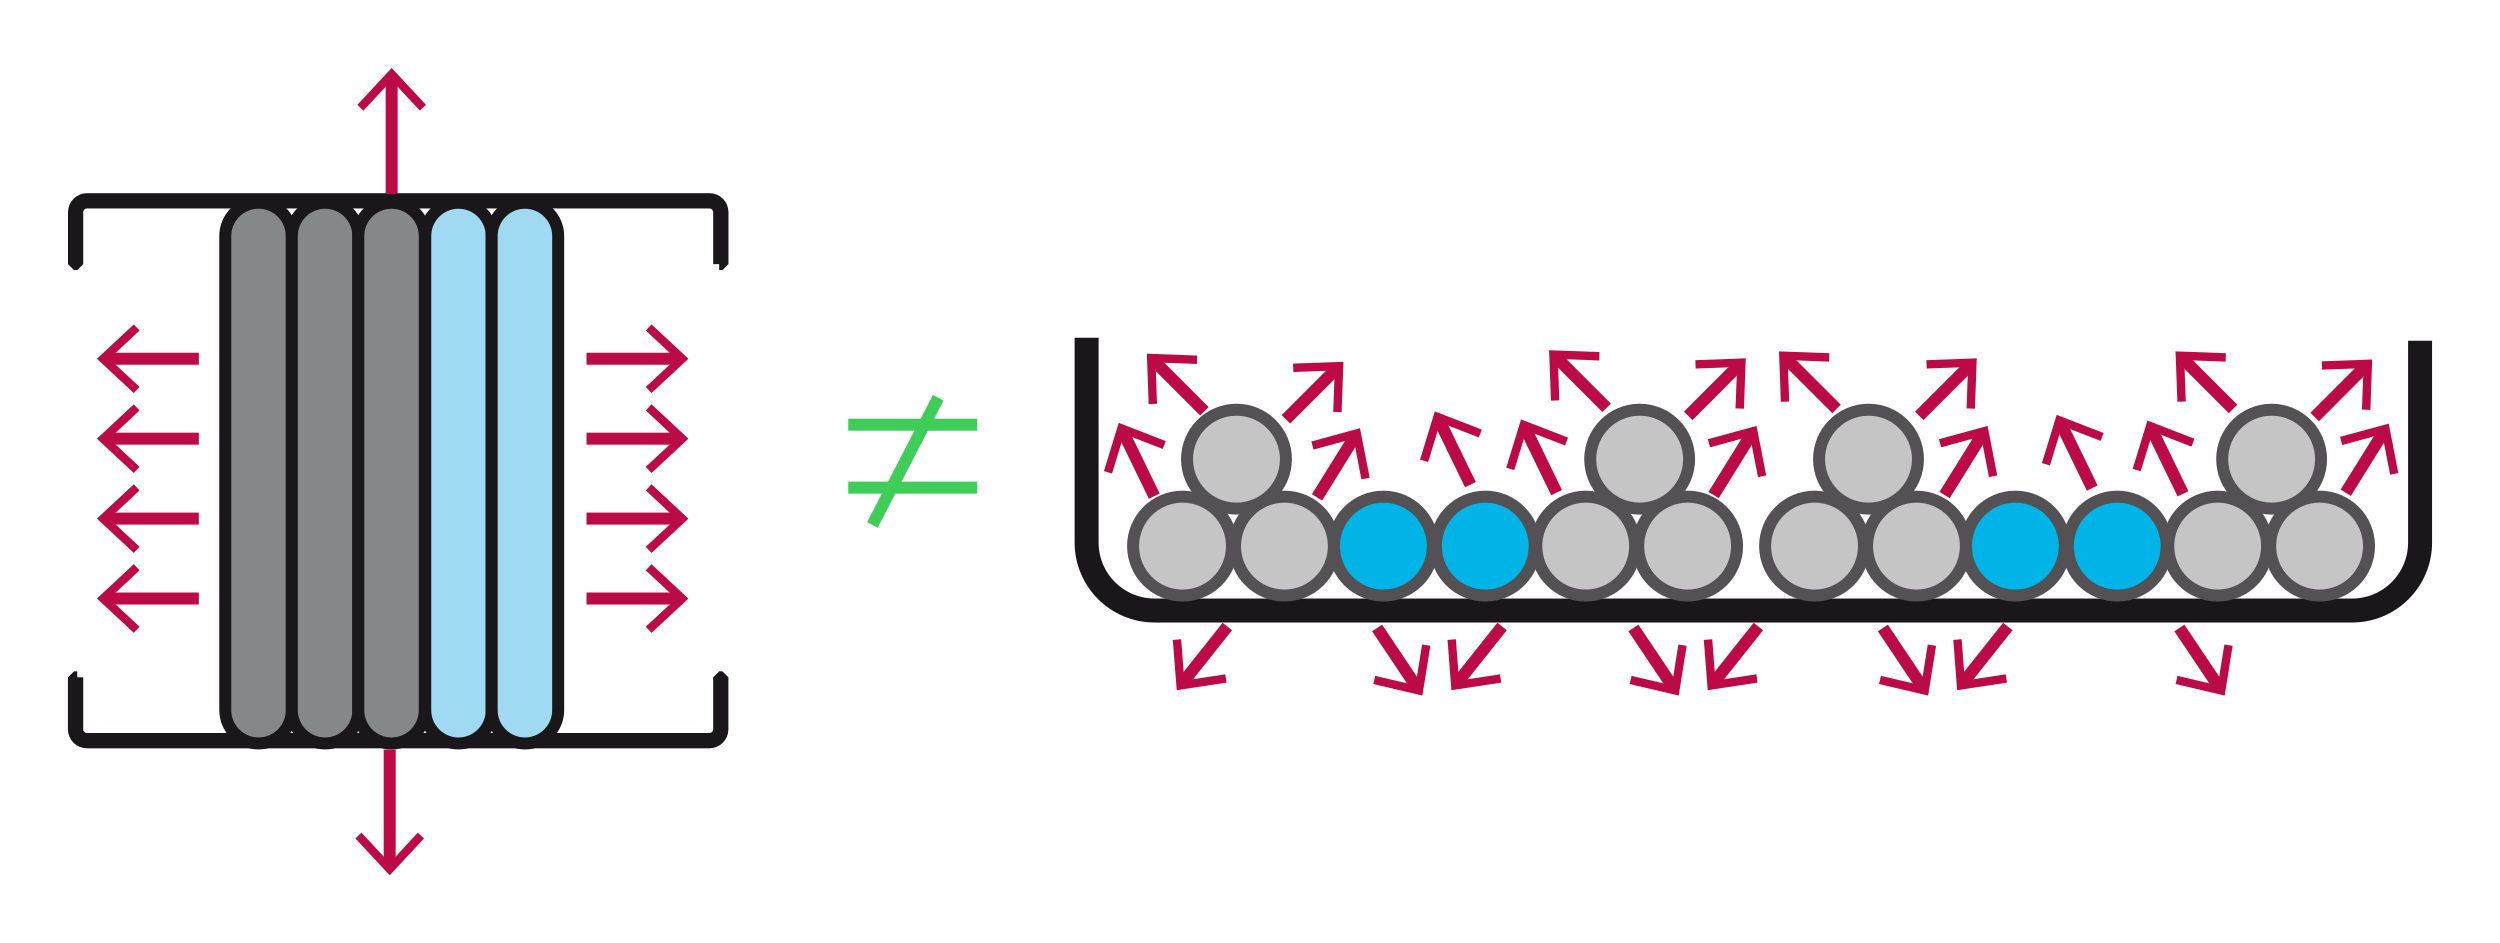<?xml version="1.0" encoding="iso-8859-1"?>
<!-- Generator: Adobe Illustrator 22.1.0, SVG Export Plug-In . SVG Version: 6.00 Build 0)  -->
<svg version="1.1" id="Calque_1" xmlns="http://www.w3.org/2000/svg" xmlns:xlink="http://www.w3.org/1999/xlink" x="0px" y="0px"
	 width="370.67px" height="139.86px" viewBox="0 0 370.67 139.86" style="enable-background:new 0 0 370.67 139.86;"
	 xml:space="preserve">
<style type="text/css">
	.st0{fill:#1A171B;stroke:#1A171B;stroke-width:1.778;stroke-miterlimit:1;}
	.st1{fill:#868789;stroke:#1A171B;stroke-width:1.778;stroke-miterlimit:10;}
	.st2{fill:#A0D9F2;stroke:#1A171B;stroke-width:1.778;stroke-miterlimit:10;}
	.st3{fill:#FFFFFF;}
	.st4{fill:none;stroke:#BC0A47;stroke-width:1.778;stroke-miterlimit:10;}
	.st5{fill:#BC0A47;}
	.st6{fill:none;stroke:#3DCD58;stroke-width:1.778;stroke-miterlimit:10;}
	.st7{fill:none;stroke:#1A171B;stroke-width:3.556;stroke-miterlimit:10;}
	.st8{fill:#C6C5C6;stroke:#535154;stroke-width:1.778;stroke-miterlimit:10;}
	.st9{fill:#00B4E7;stroke:#535154;stroke-width:1.778;stroke-miterlimit:10;}
</style>
<path class="st0" d="M106.63,39.16v-7.7c0-0.8-0.65-1.44-1.45-1.44H12.89c-0.8,0-1.44,0.65-1.44,1.44v7.7h-0.48v-7.7
	c0-1.06,0.86-1.93,1.93-1.93h92.29c1.07,0,1.93,0.86,1.93,1.93v7.7H106.63"/>
<path class="st0" d="M11.45,100.43v7.7c0,0.8,0.65,1.44,1.45,1.44h92.29c0.8,0,1.44-0.65,1.44-1.44v-7.7h0.48v7.7
	c0,1.06-0.86,1.93-1.93,1.93H12.89c-1.07,0-1.93-0.86-1.93-1.93v-7.7H11.45"/>
<path class="st1" d="M43.26,105.3c0,2.72-2.21,4.93-4.93,4.93l0,0c-2.72,0-4.93-2.21-4.93-4.93V34.99c0-2.72,2.21-4.93,4.93-4.93
	l0,0c2.72,0,4.93,2.21,4.93,4.93V105.3z"/>
<path class="st1" d="M53.13,105.3c0,2.72-2.21,4.93-4.93,4.93l0,0c-2.72,0-4.93-2.21-4.93-4.93V34.99c0-2.72,2.21-4.93,4.93-4.93
	l0,0c2.72,0,4.93,2.21,4.93,4.93V105.3z"/>
<path class="st1" d="M62.98,105.3c0,2.72-2.21,4.93-4.93,4.93l0,0c-2.72,0-4.93-2.21-4.93-4.93V34.99c0-2.72,2.21-4.93,4.93-4.93
	l0,0c2.72,0,4.93,2.21,4.93,4.93V105.3z"/>
<path class="st2" d="M72.91,105.3c0,2.72-2.21,4.93-4.93,4.93l0,0c-2.72,0-4.93-2.21-4.93-4.93V34.99c0-2.72,2.21-4.93,4.93-4.93
	l0,0c2.72,0,4.93,2.21,4.93,4.93V105.3z"/>
<path class="st2" d="M82.76,105.3c0,2.72-2.21,4.93-4.93,4.93l0,0c-2.72,0-4.93-2.21-4.93-4.93V34.99c0-2.72,2.21-4.93,4.93-4.93
	l0,0c2.72,0,4.93,2.21,4.93,4.93V105.3z"/>
<g>
	<line class="st3" x1="58.07" y1="28.75" x2="58.07" y2="10.08"/>
	<g>
		<line class="st4" x1="58.07" y1="28.75" x2="58.07" y2="11.43"/>
		<g>
			<polygon class="st5" points="63.16,15.55 62.25,16.4 58.07,11.91 53.89,16.4 52.98,15.55 58.07,10.08 			"/>
		</g>
	</g>
</g>
<g>
	<line class="st3" x1="57.78" y1="111.12" x2="57.78" y2="129.78"/>
	<g>
		<line class="st4" x1="57.78" y1="111.12" x2="57.78" y2="128.43"/>
		<g>
			<polygon class="st5" points="52.69,124.31 53.6,123.46 57.78,127.96 61.95,123.46 62.87,124.31 57.78,129.78 			"/>
		</g>
	</g>
</g>
<g>
	<line class="st3" x1="86.96" y1="53.19" x2="102.07" y2="53.19"/>
	<g>
		<line class="st4" x1="86.96" y1="53.19" x2="100.72" y2="53.19"/>
		<g>
			<polygon class="st5" points="96.6,58.28 95.75,57.37 100.24,53.19 95.75,49.01 96.6,48.1 102.07,53.19 			"/>
		</g>
	</g>
</g>
<g>
	<line class="st3" x1="86.96" y1="65.04" x2="102.07" y2="65.04"/>
	<g>
		<line class="st4" x1="86.96" y1="65.04" x2="100.72" y2="65.04"/>
		<g>
			<polygon class="st5" points="96.6,70.13 95.75,69.22 100.24,65.04 95.75,60.86 96.6,59.95 102.07,65.04 			"/>
		</g>
	</g>
</g>
<g>
	<line class="st3" x1="86.96" y1="76.89" x2="102.07" y2="76.89"/>
	<g>
		<line class="st4" x1="86.96" y1="76.89" x2="100.72" y2="76.89"/>
		<g>
			<polygon class="st5" points="96.6,81.98 95.75,81.07 100.24,76.9 95.75,72.72 96.6,71.81 102.07,76.9 			"/>
		</g>
	</g>
</g>
<g>
	<line class="st3" x1="86.96" y1="88.74" x2="102.07" y2="88.74"/>
	<g>
		<line class="st4" x1="86.96" y1="88.74" x2="100.72" y2="88.74"/>
		<g>
			<polygon class="st5" points="96.6,93.83 95.75,92.92 100.24,88.75 95.75,84.57 96.6,83.66 102.07,88.75 			"/>
		</g>
	</g>
</g>
<g>
	<g>
		<line class="st3" x1="29.48" y1="53.19" x2="14.37" y2="53.19"/>
		<g>
			<line class="st4" x1="29.48" y1="53.19" x2="15.72" y2="53.19"/>
			<g>
				<polygon class="st5" points="19.84,48.1 20.69,49.01 16.2,53.19 20.69,57.37 19.84,58.28 14.37,53.19 				"/>
			</g>
		</g>
	</g>
	<g>
		<line class="st3" x1="29.48" y1="65.04" x2="14.37" y2="65.04"/>
		<g>
			<line class="st4" x1="29.48" y1="65.04" x2="15.72" y2="65.04"/>
			<g>
				<polygon class="st5" points="19.84,59.95 20.69,60.86 16.2,65.04 20.69,69.22 19.84,70.13 14.37,65.04 				"/>
			</g>
		</g>
	</g>
	<g>
		<line class="st3" x1="29.48" y1="76.89" x2="14.37" y2="76.89"/>
		<g>
			<line class="st4" x1="29.48" y1="76.89" x2="15.72" y2="76.89"/>
			<g>
				<polygon class="st5" points="19.84,71.8 20.69,72.72 16.2,76.89 20.69,81.07 19.84,81.98 14.37,76.89 				"/>
			</g>
		</g>
	</g>
	<g>
		<line class="st3" x1="29.48" y1="88.74" x2="14.37" y2="88.74"/>
		<g>
			<line class="st4" x1="29.48" y1="88.74" x2="15.72" y2="88.74"/>
			<g>
				<polygon class="st5" points="19.84,83.65 20.69,84.57 16.2,88.74 20.69,92.92 19.84,93.83 14.37,88.74 				"/>
			</g>
		</g>
	</g>
</g>
<line class="st6" x1="125.77" y1="62.97" x2="144.89" y2="62.97"/>
<line class="st6" x1="125.77" y1="72.3" x2="144.89" y2="72.3"/>
<line class="st6" x1="129.35" y1="77.83" x2="139.11" y2="58.97"/>
<path class="st7" d="M358.82,50.52v29.92c0,5.57-4.51,10.08-10.08,10.08H171.19c-5.57,0-10.08-4.51-10.08-10.08V50.08"/>
<circle class="st8" cx="175.33" cy="80.97" r="7.33"/>
<circle class="st8" cx="190.44" cy="80.97" r="7.33"/>
<circle class="st9" cx="205.11" cy="80.97" r="7.33"/>
<circle class="st9" cx="220.22" cy="80.97" r="7.33"/>
<circle class="st8" cx="183.33" cy="68.08" r="7.33"/>
<circle class="st8" cx="235.11" cy="80.97" r="7.33"/>
<circle class="st8" cx="250.22" cy="80.97" r="7.33"/>
<circle class="st8" cx="243.11" cy="68.08" r="7.33"/>
<circle class="st8" cx="269.04" cy="80.97" r="7.33"/>
<circle class="st8" cx="284.15" cy="80.97" r="7.33"/>
<circle class="st9" cx="298.81" cy="80.97" r="7.33"/>
<circle class="st9" cx="313.92" cy="80.97" r="7.33"/>
<circle class="st8" cx="277.04" cy="68.08" r="7.33"/>
<circle class="st8" cx="328.81" cy="80.97" r="7.33"/>
<circle class="st8" cx="343.92" cy="80.97" r="7.33"/>
<circle class="st8" cx="336.81" cy="68.08" r="7.33"/>
<g>
	<line class="st3" x1="178.57" y1="60.98" x2="170.04" y2="52.44"/>
	<g>
		<line class="st4" x1="178.57" y1="60.98" x2="170.99" y2="53.4"/>
		<g>
			<polygon class="st5" points="177.5,52.72 177.46,53.96 171.33,53.74 171.55,59.87 170.31,59.91 170.04,52.44 			"/>
		</g>
	</g>
</g>
<g>
	<line class="st3" x1="171.14" y1="73.56" x2="165.87" y2="62.7"/>
	<g>
		<line class="st4" x1="171.14" y1="73.56" x2="166.46" y2="63.92"/>
		<g>
			<polygon class="st5" points="172.84,65.4 172.39,66.56 166.67,64.35 164.88,70.21 163.68,69.85 165.87,62.7 			"/>
		</g>
	</g>
</g>
<g>
	<line class="st3" x1="195.27" y1="73.74" x2="201.64" y2="63.49"/>
	<g>
		<line class="st4" x1="195.27" y1="73.74" x2="200.93" y2="64.64"/>
		<g>
			<polygon class="st5" points="203.08,70.83 201.85,71.07 200.68,65.04 194.76,66.66 194.43,65.46 201.64,63.49 			"/>
		</g>
	</g>
</g>
<g>
	<line class="st3" x1="190.66" y1="62.17" x2="199.19" y2="53.64"/>
	<g>
		<line class="st4" x1="190.66" y1="62.17" x2="198.24" y2="54.59"/>
		<g>
			<polygon class="st5" points="198.92,61.11 197.67,61.06 197.9,54.93 191.77,55.16 191.72,53.91 199.19,53.64 			"/>
		</g>
	</g>
</g>
<g>
	<line class="st3" x1="238.21" y1="60.46" x2="229.68" y2="51.93"/>
	<g>
		<line class="st4" x1="238.21" y1="60.46" x2="230.64" y2="52.89"/>
		<g>
			<polygon class="st5" points="237.15,52.2 237.11,53.45 230.98,53.22 231.2,59.36 229.96,59.4 229.68,51.93 			"/>
		</g>
	</g>
</g>
<g>
	<line class="st3" x1="181.97" y1="92.89" x2="174.47" y2="102.33"/>
	<g>
		<line class="st4" x1="181.97" y1="92.89" x2="175.31" y2="101.28"/>
		<g>
			<polygon class="st5" points="173.89,94.88 175.13,94.78 175.6,100.9 181.67,99.98 181.86,101.21 174.47,102.33 			"/>
		</g>
	</g>
</g>
<g>
	<line class="st3" x1="222.71" y1="92.89" x2="215.2" y2="102.33"/>
	<g>
		<line class="st4" x1="222.71" y1="92.89" x2="216.04" y2="101.28"/>
		<g>
			<polygon class="st5" points="214.62,94.88 215.86,94.78 216.33,100.9 222.4,99.98 222.59,101.21 215.2,102.33 			"/>
		</g>
	</g>
</g>
<g>
	<line class="st3" x1="204.18" y1="93.11" x2="210.89" y2="103.13"/>
	<g>
		<line class="st4" x1="204.18" y1="93.11" x2="210.14" y2="102.01"/>
		<g>
			<polygon class="st5" points="203.62,101.42 203.9,100.21 209.88,101.62 210.85,95.56 212.08,95.75 210.89,103.13 			"/>
		</g>
	</g>
</g>
<g>
	<line class="st3" x1="260.71" y1="92.89" x2="253.2" y2="102.33"/>
	<g>
		<line class="st4" x1="260.71" y1="92.89" x2="254.04" y2="101.28"/>
		<g>
			<polygon class="st5" points="252.62,94.88 253.87,94.78 254.34,100.9 260.41,99.98 260.59,101.21 253.2,102.33 			"/>
		</g>
	</g>
</g>
<g>
	<line class="st3" x1="242.18" y1="93.11" x2="248.9" y2="103.13"/>
	<g>
		<line class="st4" x1="242.18" y1="93.11" x2="248.15" y2="102.01"/>
		<g>
			<polygon class="st5" points="241.62,101.42 241.91,100.21 247.88,101.62 248.85,95.56 250.08,95.75 248.9,103.13 			"/>
		</g>
	</g>
</g>
<g>
	<line class="st3" x1="297.69" y1="92.89" x2="290.18" y2="102.33"/>
	<g>
		<line class="st4" x1="297.69" y1="92.89" x2="291.02" y2="101.28"/>
		<g>
			<polygon class="st5" points="289.61,94.88 290.85,94.78 291.32,100.9 297.39,99.98 297.57,101.21 290.18,102.33 			"/>
		</g>
	</g>
</g>
<g>
	<line class="st3" x1="279.17" y1="93.11" x2="285.88" y2="103.13"/>
	<g>
		<line class="st4" x1="279.17" y1="93.11" x2="285.13" y2="102.01"/>
		<g>
			<polygon class="st5" points="278.6,101.42 278.89,100.21 284.86,101.62 285.83,95.56 287.06,95.75 285.88,103.13 			"/>
		</g>
	</g>
</g>
<g>
	<line class="st3" x1="323.13" y1="93.11" x2="329.85" y2="103.13"/>
	<g>
		<line class="st4" x1="323.13" y1="93.11" x2="329.1" y2="102.01"/>
		<g>
			<polygon class="st5" points="322.57,101.42 322.86,100.21 328.83,101.62 329.8,95.56 331.03,95.75 329.85,103.13 			"/>
		</g>
	</g>
</g>
<g>
	<line class="st3" x1="230.79" y1="73.04" x2="225.52" y2="62.19"/>
	<g>
		<line class="st4" x1="230.79" y1="73.04" x2="226.11" y2="63.41"/>
		<g>
			<polygon class="st5" points="232.49,64.89 232.04,66.05 226.32,63.83 224.52,69.7 223.33,69.34 225.52,62.19 			"/>
		</g>
	</g>
</g>
<g>
	<line class="st3" x1="218.01" y1="71.85" x2="212.74" y2="61"/>
	<g>
		<line class="st4" x1="218.01" y1="71.85" x2="213.33" y2="62.21"/>
		<g>
			<polygon class="st5" points="219.71,63.7 219.26,64.86 213.54,62.64 211.74,68.51 210.55,68.14 212.74,61 			"/>
		</g>
	</g>
</g>
<g>
	<line class="st3" x1="254.07" y1="73.4" x2="260.43" y2="63.15"/>
	<g>
		<line class="st4" x1="254.07" y1="73.4" x2="259.72" y2="64.3"/>
		<g>
			<polygon class="st5" points="261.87,70.49 260.65,70.73 259.47,64.7 253.55,66.32 253.22,65.12 260.44,63.15 			"/>
		</g>
	</g>
</g>
<g>
	<line class="st3" x1="250.31" y1="61.66" x2="258.84" y2="53.13"/>
	<g>
		<line class="st4" x1="250.31" y1="61.66" x2="257.88" y2="54.08"/>
		<g>
			<polygon class="st5" points="258.57,60.6 257.32,60.55 257.55,54.42 251.41,54.64 251.37,53.4 258.84,53.13 			"/>
		</g>
	</g>
</g>
<g>
	<line class="st3" x1="288.32" y1="73.4" x2="294.69" y2="63.15"/>
	<g>
		<line class="st4" x1="288.32" y1="73.4" x2="293.98" y2="64.3"/>
		<g>
			<polygon class="st5" points="296.13,70.49 294.9,70.73 293.73,64.7 287.81,66.32 287.48,65.12 294.69,63.15 			"/>
		</g>
	</g>
</g>
<g>
	<line class="st3" x1="284.56" y1="61.66" x2="293.09" y2="53.13"/>
	<g>
		<line class="st4" x1="284.56" y1="61.66" x2="292.14" y2="54.08"/>
		<g>
			<polygon class="st5" points="292.82,60.6 291.58,60.55 291.8,54.42 285.67,54.64 285.62,53.4 293.09,53.13 			"/>
		</g>
	</g>
</g>
<g>
	<line class="st3" x1="331.09" y1="60.63" x2="322.56" y2="52.1"/>
	<g>
		<line class="st4" x1="331.09" y1="60.63" x2="323.52" y2="53.06"/>
		<g>
			<polygon class="st5" points="330.03,52.37 329.99,53.62 323.86,53.39 324.08,59.53 322.84,59.57 322.56,52.1 			"/>
		</g>
	</g>
</g>
<g>
	<line class="st3" x1="272.3" y1="60.63" x2="263.77" y2="52.1"/>
	<g>
		<line class="st4" x1="272.3" y1="60.63" x2="264.72" y2="53.06"/>
		<g>
			<polygon class="st5" points="271.24,52.37 271.19,53.62 265.06,53.39 265.28,59.53 264.04,59.57 263.77,52.1 			"/>
		</g>
	</g>
</g>
<g>
	<line class="st3" x1="323.67" y1="73.21" x2="318.4" y2="62.36"/>
	<g>
		<line class="st4" x1="323.67" y1="73.21" x2="318.99" y2="63.58"/>
		<g>
			<polygon class="st5" points="325.37,65.06 324.92,66.22 319.2,64 317.4,69.87 316.21,69.51 318.4,62.36 			"/>
		</g>
	</g>
</g>
<g>
	<line class="st3" x1="310.21" y1="72.36" x2="304.93" y2="61.51"/>
	<g>
		<line class="st4" x1="310.21" y1="72.36" x2="305.52" y2="62.72"/>
		<g>
			<polygon class="st5" points="311.9,64.21 311.45,65.37 305.73,63.15 303.94,69.02 302.75,68.66 304.94,61.51 			"/>
		</g>
	</g>
</g>
<g>
	<line class="st3" x1="347.8" y1="73.06" x2="354.17" y2="62.81"/>
	<g>
		<line class="st4" x1="347.8" y1="73.06" x2="353.46" y2="63.96"/>
		<g>
			<polygon class="st5" points="355.6,70.14 354.38,70.38 353.2,64.36 347.28,65.98 346.96,64.77 354.17,62.81 			"/>
		</g>
	</g>
</g>
<g>
	<line class="st3" x1="343.19" y1="61.83" x2="351.72" y2="53.3"/>
	<g>
		<line class="st4" x1="343.19" y1="61.83" x2="350.76" y2="54.25"/>
		<g>
			<polygon class="st5" points="351.45,60.77 350.2,60.72 350.43,54.59 344.29,54.81 344.25,53.57 351.72,53.3 			"/>
		</g>
	</g>
</g>
<g>
</g>
<g>
</g>
<g>
</g>
<g>
</g>
<g>
</g>
<g>
</g>
<g>
</g>
</svg>
